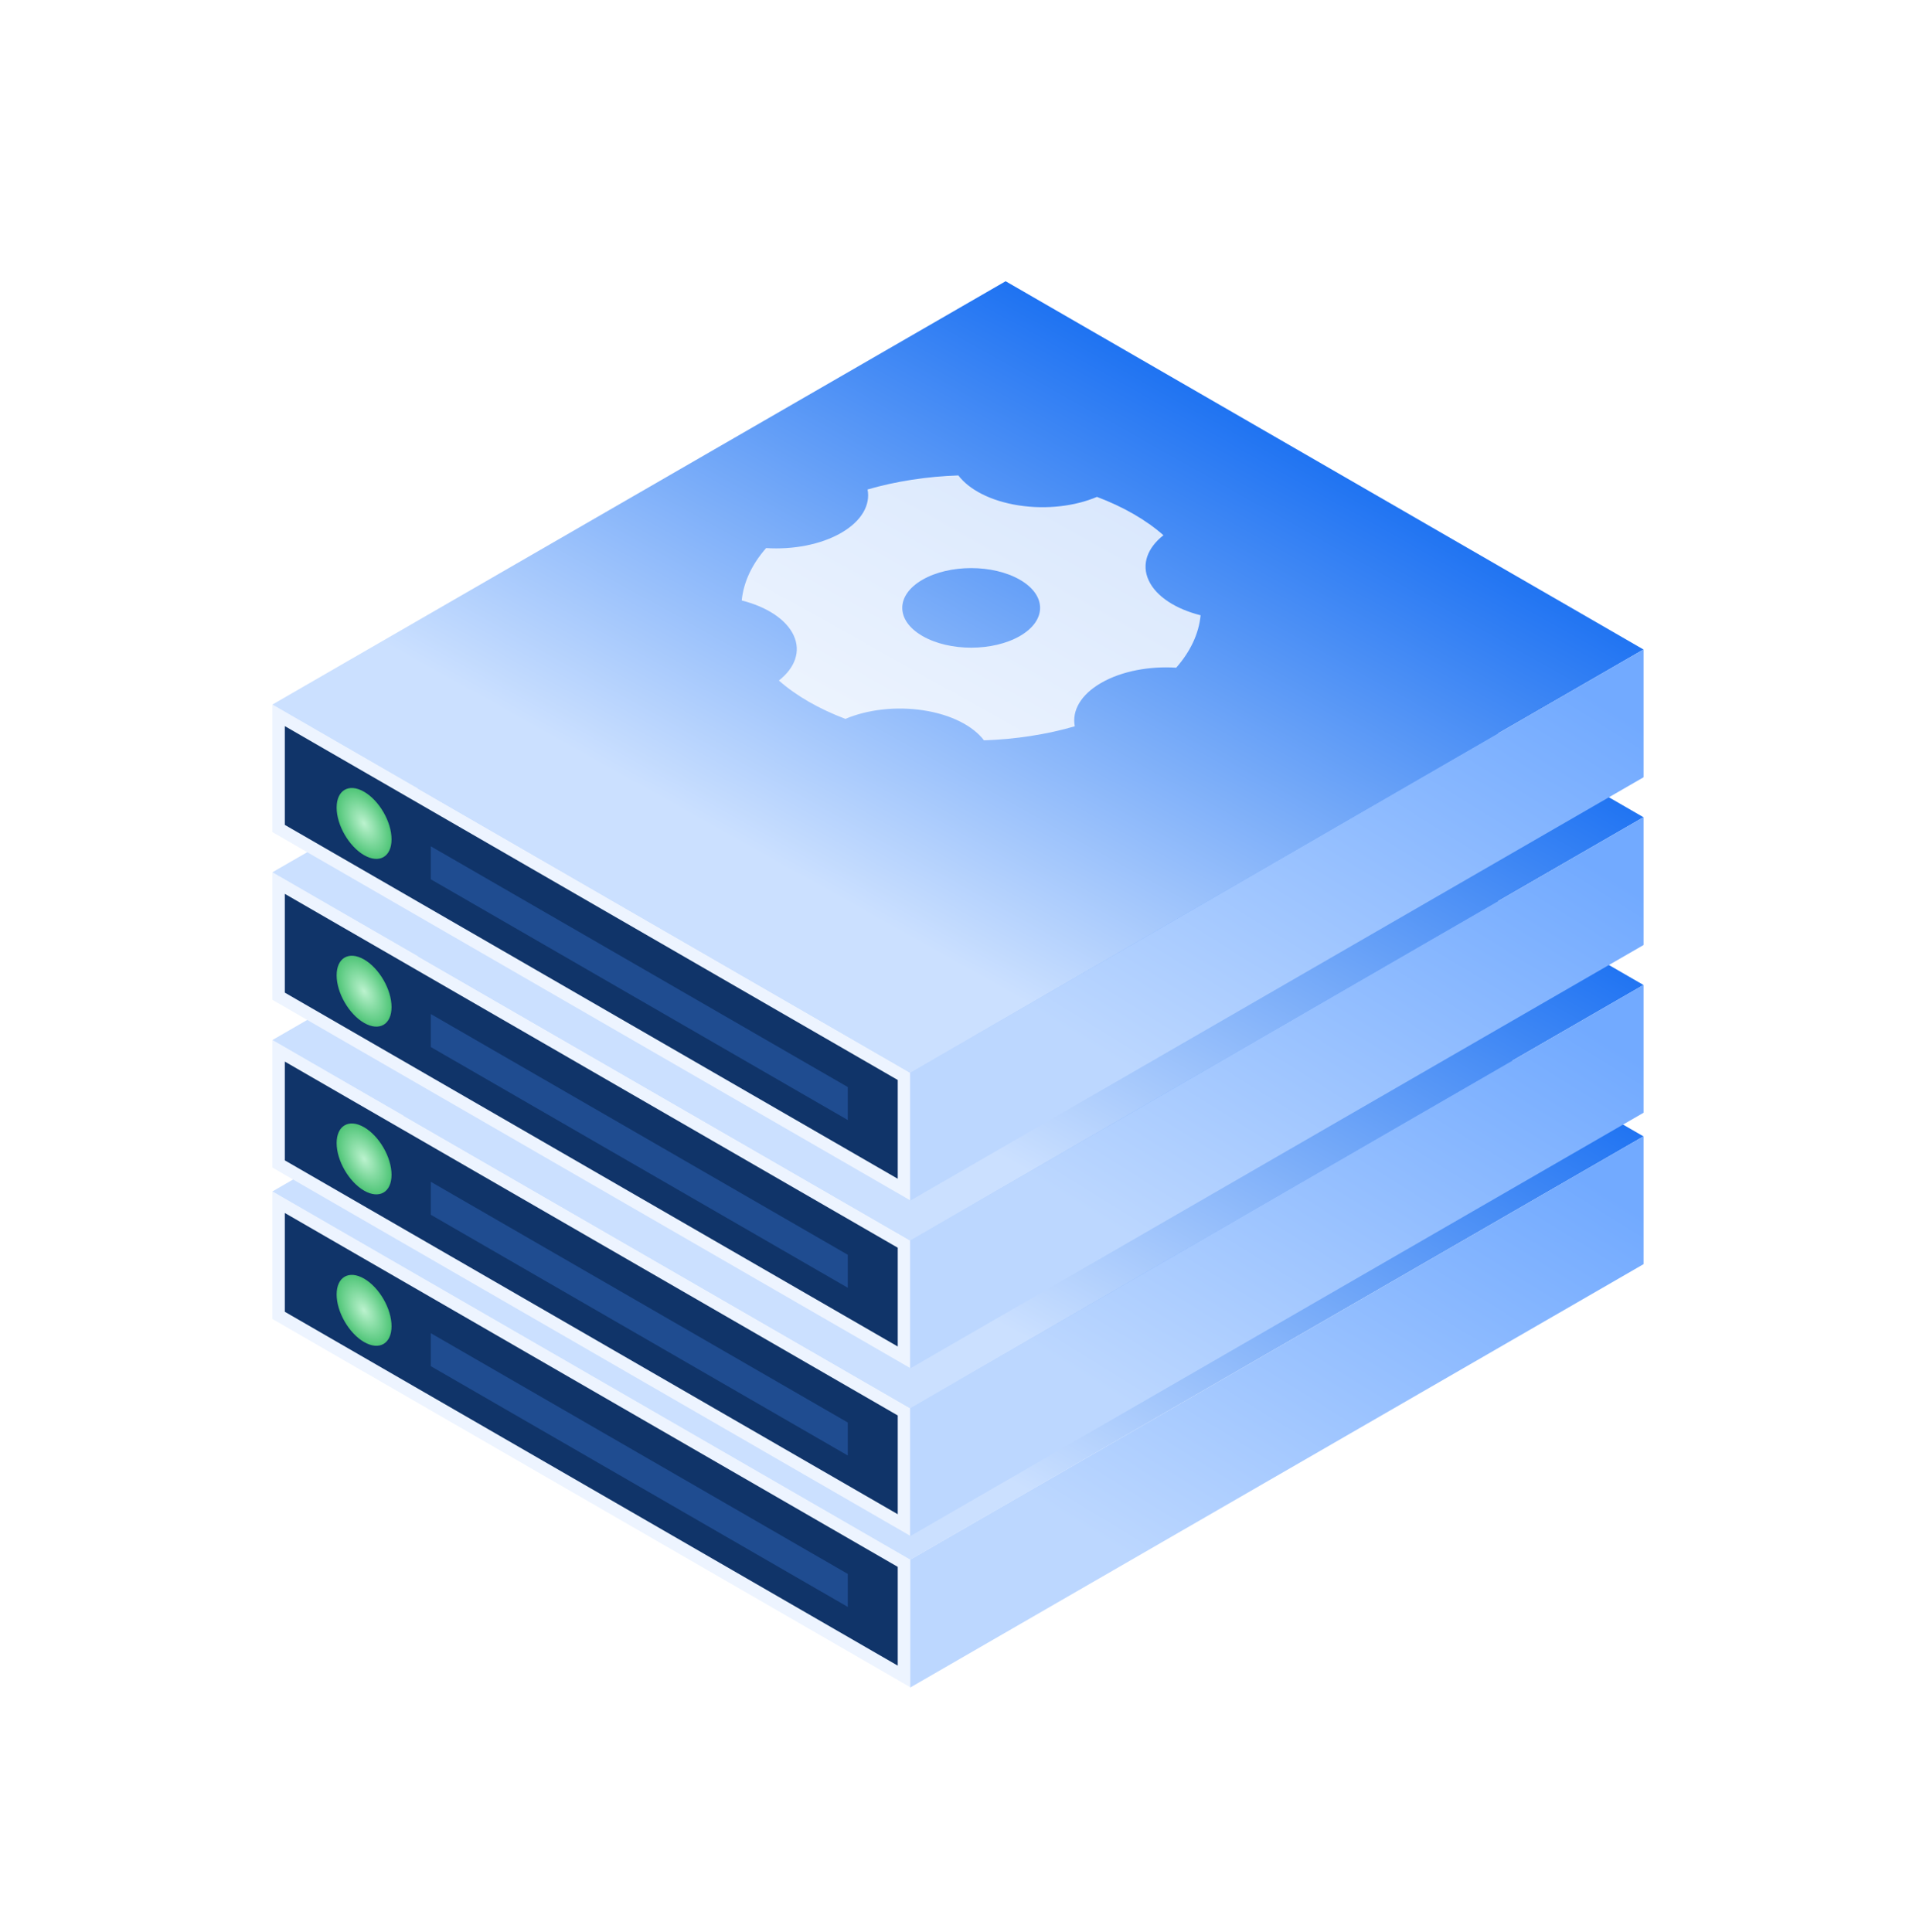 <svg width="120" height="121" viewBox="0 0 120 121" fill="none" xmlns="http://www.w3.org/2000/svg">
<rect x="0.39" y="0.675" width="45.227" height="7.087" transform="matrix(0.866 0.5 -2.20305e-08 1 17.111 74.429)" fill="#103469" stroke="#EDF4FF" stroke-width="0.9"/>
<rect width="46.13" height="53.028" transform="matrix(0.866 0.5 -0.866 0.5 62.983 48.11)" fill="url(#paint0_linear_31237_12841)"/>
<rect width="53.039" height="8.008" transform="matrix(0.866 -0.5 2.20305e-08 1 57.008 97.688)" fill="url(#paint1_linear_31237_12841)"/>
<circle cx="1.986" cy="1.986" r="1.986" transform="matrix(0.866 0.5 -2.20305e-08 1 21.083 79.092)" fill="url(#paint2_radial_31237_12841)"/>
<rect width="30.158" height="2.066" transform="matrix(0.866 0.5 -2.20305e-08 1 26.981 83.502)" fill="#1F4C90"/>
<g filter="url(#filter0_d_31237_12841)">
<rect x="0.39" y="0.675" width="45.227" height="7.087" transform="matrix(0.866 0.5 -2.20305e-08 1 17.111 62.9)" fill="#103469" stroke="#EDF4FF" stroke-width="0.9"/>
<rect width="46.13" height="53.028" transform="matrix(0.866 0.5 -0.866 0.5 62.983 36.581)" fill="url(#paint3_linear_31237_12841)"/>
<rect width="53.039" height="8.008" transform="matrix(0.866 -0.5 2.20305e-08 1 57.008 86.159)" fill="url(#paint4_linear_31237_12841)"/>
<circle cx="1.986" cy="1.986" r="1.986" transform="matrix(0.866 0.5 -2.20305e-08 1 21.083 67.563)" fill="url(#paint5_radial_31237_12841)"/>
<rect width="30.158" height="2.066" transform="matrix(0.866 0.5 -2.20305e-08 1 26.981 71.973)" fill="#1F4C90"/>
</g>
<g filter="url(#filter1_d_31237_12841)">
<rect x="0.39" y="0.675" width="45.227" height="7.087" transform="matrix(0.866 0.5 -2.20305e-08 1 17.111 52.394)" fill="#103469" stroke="#EDF4FF" stroke-width="0.9"/>
<rect width="46.13" height="53.028" transform="matrix(0.866 0.5 -0.866 0.5 62.983 26.075)" fill="url(#paint6_linear_31237_12841)"/>
<rect width="53.039" height="8.008" transform="matrix(0.866 -0.5 2.20305e-08 1 57.008 75.653)" fill="url(#paint7_linear_31237_12841)"/>
<circle cx="1.986" cy="1.986" r="1.986" transform="matrix(0.866 0.5 -2.20305e-08 1 21.083 57.057)" fill="url(#paint8_radial_31237_12841)"/>
<rect width="30.158" height="2.066" transform="matrix(0.866 0.5 -2.20305e-08 1 26.981 61.467)" fill="#1F4C90"/>
</g>
<g filter="url(#filter2_d_31237_12841)">
<rect x="0.39" y="0.675" width="45.227" height="7.087" transform="matrix(0.866 0.5 -2.20305e-08 1 17.111 41.888)" fill="#103469" stroke="#EDF4FF" stroke-width="0.9"/>
<rect width="46.13" height="53.028" transform="matrix(0.866 0.5 -0.866 0.5 62.983 15.569)" fill="url(#paint9_linear_31237_12841)"/>
<rect width="53.039" height="8.008" transform="matrix(0.866 -0.5 2.20305e-08 1 57.008 65.147)" fill="url(#paint10_linear_31237_12841)"/>
<circle cx="1.986" cy="1.986" r="1.986" transform="matrix(0.866 0.5 -2.20305e-08 1 21.083 46.551)" fill="url(#paint11_radial_31237_12841)"/>
<rect width="30.158" height="2.066" transform="matrix(0.866 0.5 -2.20305e-08 1 26.981 50.961)" fill="#1F4C90"/>
</g>
<path opacity="0.8" d="M68.703 31.122C70.344 31.742 71.77 32.555 72.868 33.524C71.868 34.309 71.473 35.34 71.944 36.354C72.414 37.368 73.649 38.147 75.195 38.538C75.083 39.694 74.552 40.81 73.668 41.82C71.991 41.714 70.25 42.031 68.965 42.773C67.678 43.516 67.128 44.522 67.314 45.491C66.447 45.743 65.523 45.948 64.549 46.098C63.575 46.249 62.597 46.338 61.628 46.37C60.95 45.478 59.602 44.765 57.846 44.493C56.09 44.222 54.306 44.45 52.947 45.026C51.306 44.406 49.88 43.593 48.782 42.624C49.782 41.839 50.177 40.809 49.706 39.794C49.236 38.78 48.001 38.001 46.455 37.61C46.567 36.454 47.098 35.338 47.982 34.328C49.658 34.435 51.4 34.117 52.686 33.375C53.971 32.632 54.522 31.626 54.336 30.658C55.203 30.406 56.127 30.201 57.101 30.05C58.075 29.899 59.053 29.81 60.022 29.778C60.7 30.67 62.047 31.383 63.804 31.655C65.56 31.926 67.344 31.699 68.703 31.122ZM57.773 39.836C59.458 40.81 62.191 40.81 63.877 39.836C65.563 38.863 65.563 37.285 63.877 36.312C62.191 35.339 59.458 35.339 57.773 36.312C56.087 37.285 56.087 38.863 57.773 39.836Z" fill="white"/>
<defs>
<filter id="filter0_d_31237_12841" x="17.059" y="36.581" width="85.883" height="59.632" filterUnits="userSpaceOnUse" color-interpolation-filters="sRGB">
<feFlood flood-opacity="0" result="BackgroundImageFix"/>
<feColorMatrix in="SourceAlpha" type="matrix" values="0 0 0 0 0 0 0 0 0 0 0 0 0 0 0 0 0 0 127 0" result="hardAlpha"/>
<feOffset dy="2.046"/>
<feComposite in2="hardAlpha" operator="out"/>
<feColorMatrix type="matrix" values="0 0 0 0 0.053 0 0 0 0 0.246 0 0 0 0 0.538 0 0 0 0.38 0"/>
<feBlend mode="normal" in2="BackgroundImageFix" result="effect1_dropShadow_31237_12841"/>
<feBlend mode="normal" in="SourceGraphic" in2="effect1_dropShadow_31237_12841" result="shape"/>
</filter>
<filter id="filter1_d_31237_12841" x="17.059" y="26.075" width="85.883" height="59.632" filterUnits="userSpaceOnUse" color-interpolation-filters="sRGB">
<feFlood flood-opacity="0" result="BackgroundImageFix"/>
<feColorMatrix in="SourceAlpha" type="matrix" values="0 0 0 0 0 0 0 0 0 0 0 0 0 0 0 0 0 0 127 0" result="hardAlpha"/>
<feOffset dy="2.046"/>
<feComposite in2="hardAlpha" operator="out"/>
<feColorMatrix type="matrix" values="0 0 0 0 0.053 0 0 0 0 0.246 0 0 0 0 0.538 0 0 0 0.38 0"/>
<feBlend mode="normal" in2="BackgroundImageFix" result="effect1_dropShadow_31237_12841"/>
<feBlend mode="normal" in="SourceGraphic" in2="effect1_dropShadow_31237_12841" result="shape"/>
</filter>
<filter id="filter2_d_31237_12841" x="17.059" y="15.569" width="85.883" height="59.632" filterUnits="userSpaceOnUse" color-interpolation-filters="sRGB">
<feFlood flood-opacity="0" result="BackgroundImageFix"/>
<feColorMatrix in="SourceAlpha" type="matrix" values="0 0 0 0 0 0 0 0 0 0 0 0 0 0 0 0 0 0 127 0" result="hardAlpha"/>
<feOffset dy="2.046"/>
<feComposite in2="hardAlpha" operator="out"/>
<feColorMatrix type="matrix" values="0 0 0 0 0.053 0 0 0 0 0.246 0 0 0 0 0.538 0 0 0 0.38 0"/>
<feBlend mode="normal" in2="BackgroundImageFix" result="effect1_dropShadow_31237_12841"/>
<feBlend mode="normal" in="SourceGraphic" in2="effect1_dropShadow_31237_12841" result="shape"/>
</filter>
<linearGradient id="paint0_linear_31237_12841" x1="21.464" y1="-7.3" x2="22.277" y2="44.842" gradientUnits="userSpaceOnUse">
<stop stop-color="#0462F0"/>
<stop offset="1" stop-color="#CBE0FF"/>
</linearGradient>
<linearGradient id="paint1_linear_31237_12841" x1="-2.71868e-06" y1="2.998" x2="26.539" y2="-22.55" gradientUnits="userSpaceOnUse">
<stop offset="0.22" stop-color="#BCD7FF"/>
<stop offset="1" stop-color="#72AAFF"/>
</linearGradient>
<radialGradient id="paint2_radial_31237_12841" cx="0" cy="0" r="1" gradientUnits="userSpaceOnUse" gradientTransform="translate(1.986 1.986) rotate(90) scale(1.986)">
<stop stop-color="#BBF2CE"/>
<stop offset="1" stop-color="#4FC577"/>
</radialGradient>
<linearGradient id="paint3_linear_31237_12841" x1="21.464" y1="-7.3" x2="22.277" y2="44.842" gradientUnits="userSpaceOnUse">
<stop stop-color="#0462F0"/>
<stop offset="1" stop-color="#CBE0FF"/>
</linearGradient>
<linearGradient id="paint4_linear_31237_12841" x1="-2.71868e-06" y1="2.998" x2="26.539" y2="-22.55" gradientUnits="userSpaceOnUse">
<stop offset="0.22" stop-color="#BCD7FF"/>
<stop offset="1" stop-color="#72AAFF"/>
</linearGradient>
<radialGradient id="paint5_radial_31237_12841" cx="0" cy="0" r="1" gradientUnits="userSpaceOnUse" gradientTransform="translate(1.986 1.986) rotate(90) scale(1.986)">
<stop stop-color="#BBF2CE"/>
<stop offset="1" stop-color="#4FC577"/>
</radialGradient>
<linearGradient id="paint6_linear_31237_12841" x1="21.464" y1="-7.3" x2="22.277" y2="44.842" gradientUnits="userSpaceOnUse">
<stop stop-color="#0462F0"/>
<stop offset="1" stop-color="#CBE0FF"/>
</linearGradient>
<linearGradient id="paint7_linear_31237_12841" x1="-2.71868e-06" y1="2.998" x2="26.539" y2="-22.55" gradientUnits="userSpaceOnUse">
<stop offset="0.22" stop-color="#BCD7FF"/>
<stop offset="1" stop-color="#72AAFF"/>
</linearGradient>
<radialGradient id="paint8_radial_31237_12841" cx="0" cy="0" r="1" gradientUnits="userSpaceOnUse" gradientTransform="translate(1.986 1.986) rotate(90) scale(1.986)">
<stop stop-color="#BBF2CE"/>
<stop offset="1" stop-color="#4FC577"/>
</radialGradient>
<linearGradient id="paint9_linear_31237_12841" x1="21.464" y1="-7.3" x2="22.277" y2="44.842" gradientUnits="userSpaceOnUse">
<stop stop-color="#0462F0"/>
<stop offset="1" stop-color="#CBE0FF"/>
</linearGradient>
<linearGradient id="paint10_linear_31237_12841" x1="-2.71868e-06" y1="2.998" x2="26.539" y2="-22.55" gradientUnits="userSpaceOnUse">
<stop offset="0.22" stop-color="#BCD7FF"/>
<stop offset="1" stop-color="#72AAFF"/>
</linearGradient>
<radialGradient id="paint11_radial_31237_12841" cx="0" cy="0" r="1" gradientUnits="userSpaceOnUse" gradientTransform="translate(1.986 1.986) rotate(90) scale(1.986)">
<stop stop-color="#BBF2CE"/>
<stop offset="1" stop-color="#4FC577"/>
</radialGradient>
</defs>
</svg>
